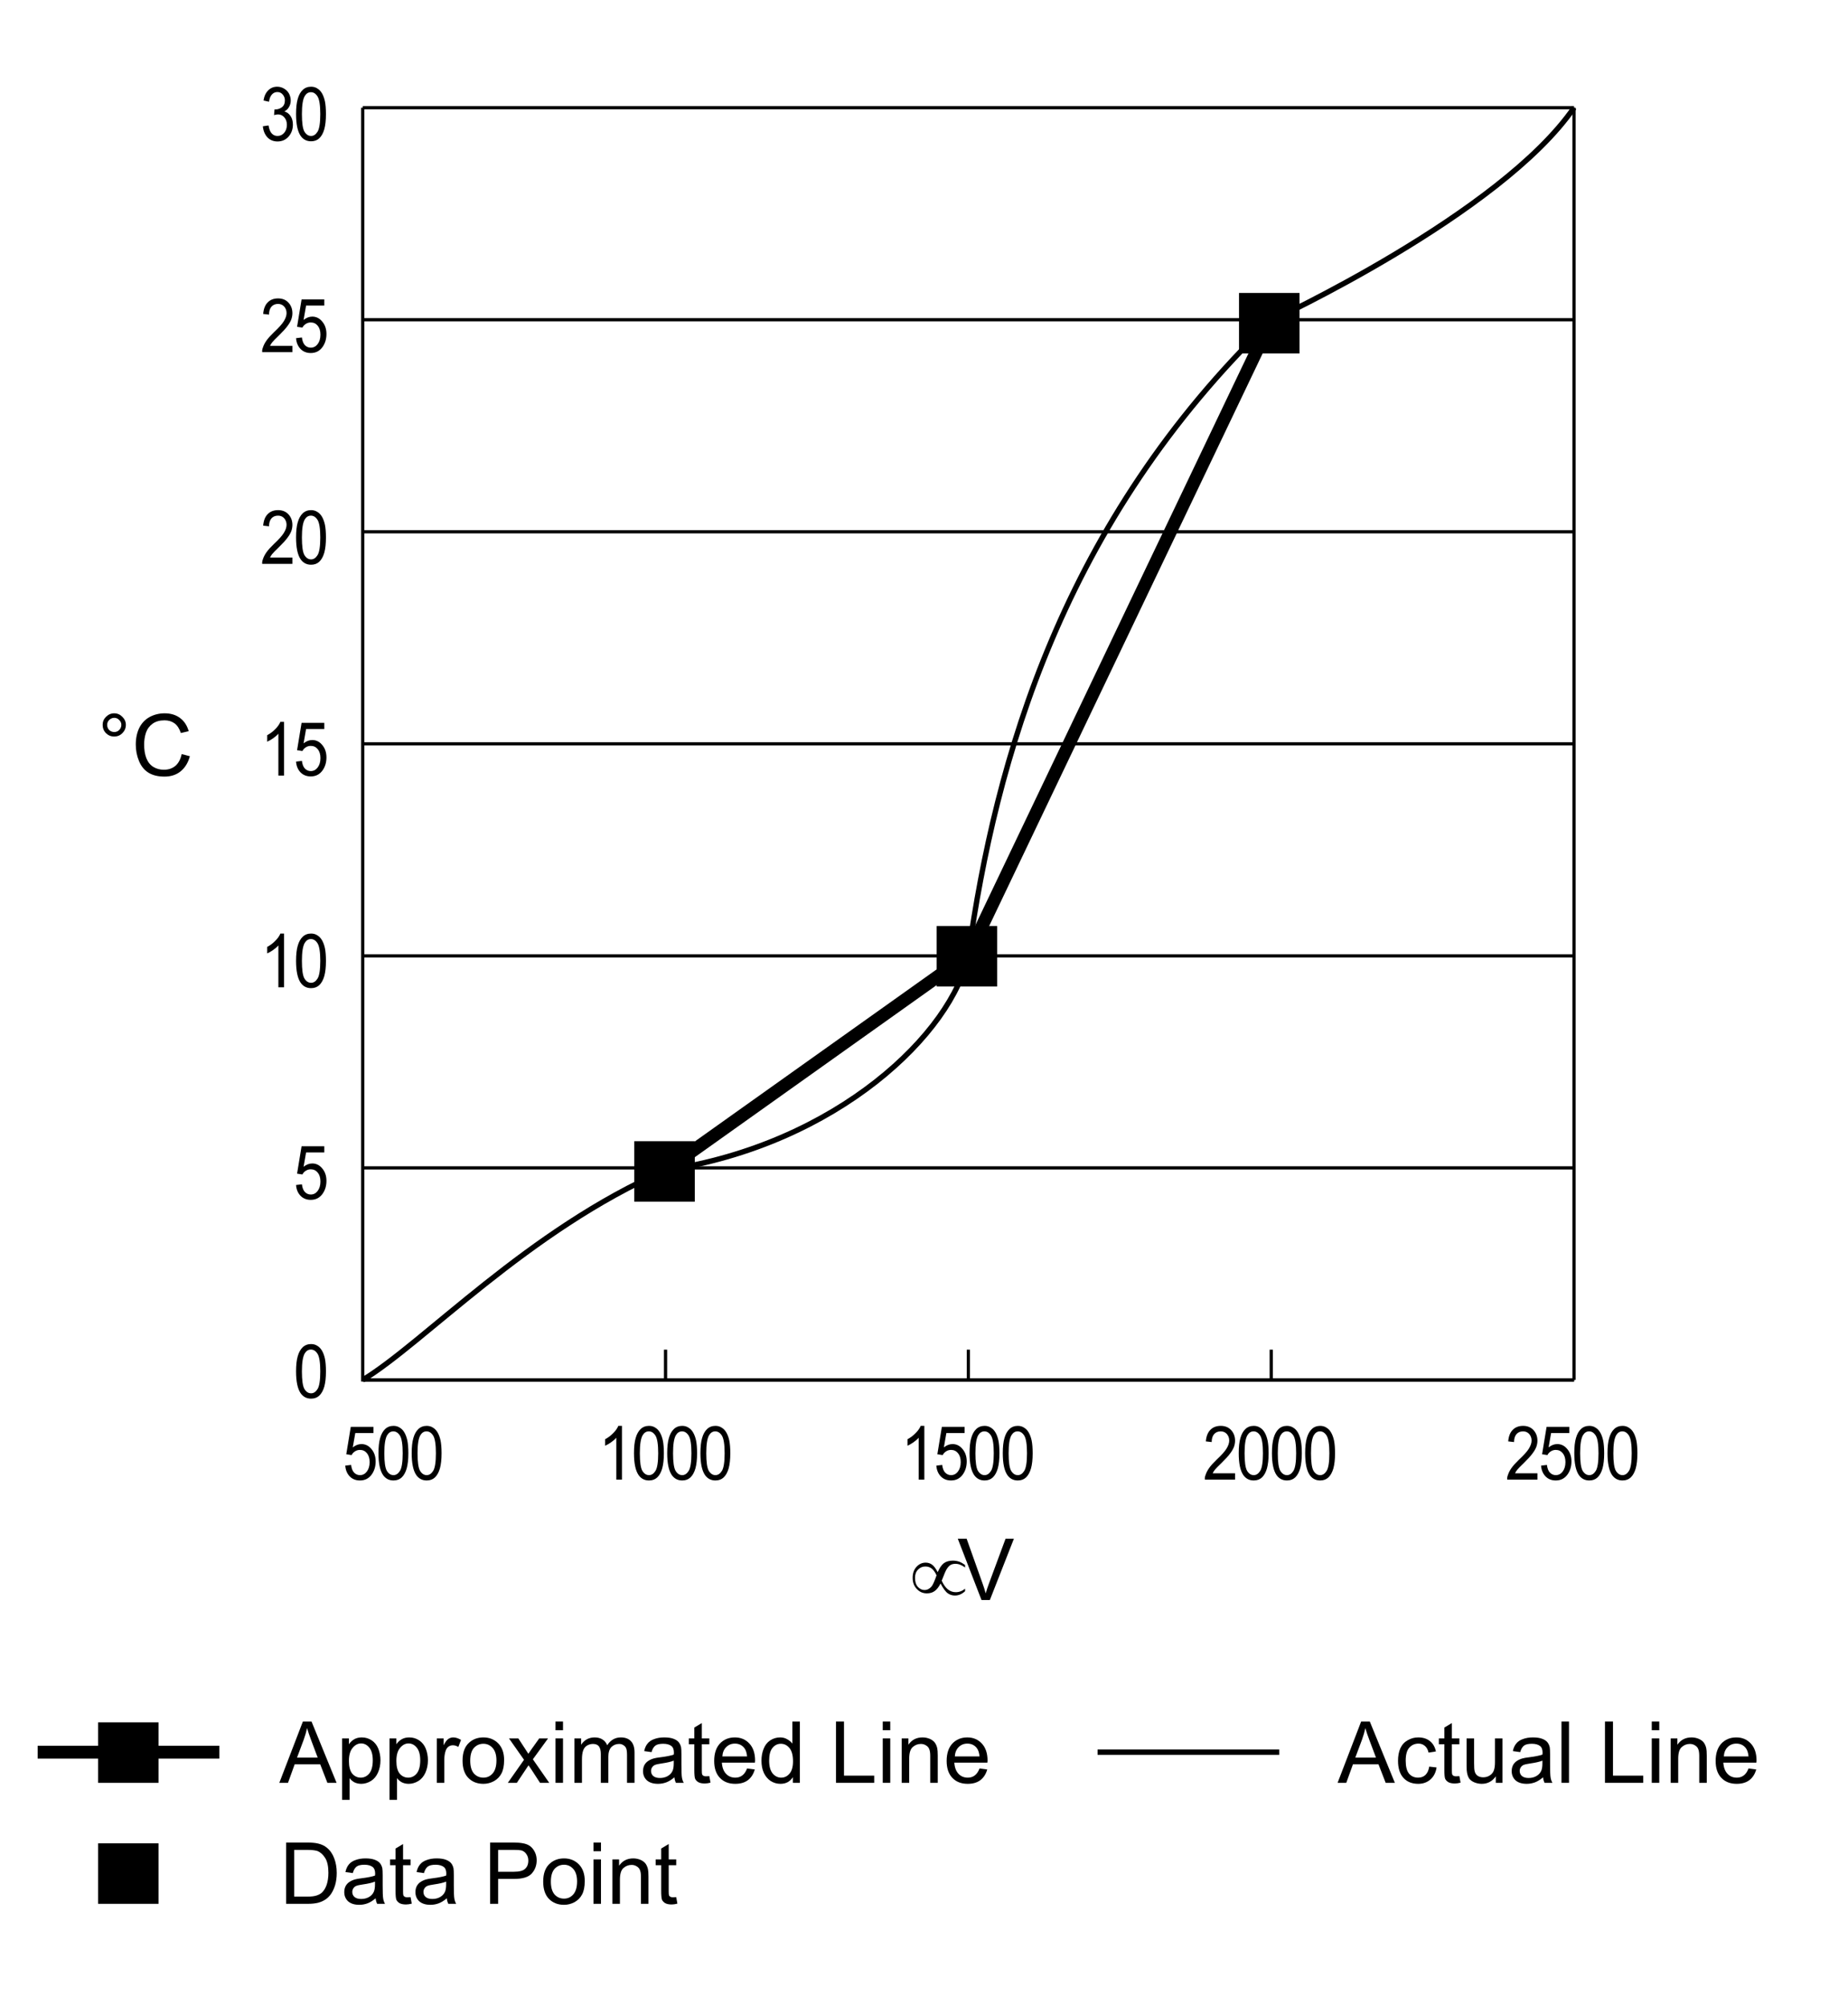 <?xml version="1.0" encoding="UTF-8"?>
<svg xmlns="http://www.w3.org/2000/svg" xmlns:xlink="http://www.w3.org/1999/xlink" width="172.98pt" height="187.71pt" viewBox="0 0 172.98 187.71" version="1.2">
<defs>
<g>
<symbol overflow="visible" id="glyph0-0">
<path style="stroke:none;" d="M 0.75 0 L 0.75 -4.375 L 3.75 -4.375 L 3.75 0 Z M 0.844 -0.109 L 3.656 -0.109 L 3.656 -4.266 L 0.844 -4.266 Z M 0.844 -0.109 "/>
</symbol>
<symbol overflow="visible" id="glyph0-1">
<path style="stroke:none;" d="M 0.25 -1.312 L 0.797 -1.375 C 0.836 -1.051 0.93 -0.809 1.078 -0.656 C 1.23 -0.5 1.414 -0.422 1.625 -0.422 C 1.883 -0.422 2.098 -0.531 2.266 -0.75 C 2.441 -0.977 2.531 -1.273 2.531 -1.641 C 2.531 -1.992 2.445 -2.27 2.281 -2.469 C 2.113 -2.676 1.895 -2.781 1.625 -2.781 C 1.445 -2.781 1.289 -2.73 1.156 -2.641 C 1.02 -2.555 0.914 -2.441 0.844 -2.297 L 0.344 -2.375 L 0.766 -4.938 L 2.891 -4.938 L 2.891 -4.359 L 1.188 -4.359 L 0.953 -3.016 C 1.211 -3.223 1.484 -3.328 1.766 -3.328 C 2.137 -3.328 2.453 -3.168 2.703 -2.859 C 2.961 -2.555 3.094 -2.168 3.094 -1.703 C 3.094 -1.242 2.977 -0.848 2.75 -0.516 C 2.477 -0.117 2.102 0.078 1.625 0.078 C 1.238 0.078 0.918 -0.047 0.672 -0.297 C 0.422 -0.555 0.277 -0.895 0.25 -1.312 Z M 0.25 -1.312 "/>
</symbol>
<symbol overflow="visible" id="glyph0-2">
<path style="stroke:none;" d="M 0.25 -2.469 C 0.25 -3.059 0.301 -3.535 0.406 -3.891 C 0.508 -4.254 0.664 -4.535 0.875 -4.734 C 1.082 -4.93 1.344 -5.031 1.656 -5.031 C 1.883 -5.031 2.082 -4.973 2.25 -4.859 C 2.426 -4.754 2.57 -4.598 2.688 -4.391 C 2.801 -4.191 2.891 -3.945 2.953 -3.656 C 3.012 -3.363 3.047 -2.965 3.047 -2.469 C 3.047 -1.883 2.992 -1.41 2.891 -1.047 C 2.785 -0.68 2.629 -0.398 2.422 -0.203 C 2.223 -0.016 1.965 0.078 1.656 0.078 C 1.238 0.078 0.91 -0.094 0.672 -0.438 C 0.391 -0.852 0.25 -1.531 0.25 -2.469 Z M 0.797 -2.469 C 0.797 -1.645 0.875 -1.098 1.031 -0.828 C 1.195 -0.555 1.406 -0.422 1.656 -0.422 C 1.895 -0.422 2.098 -0.555 2.266 -0.828 C 2.43 -1.098 2.516 -1.645 2.516 -2.469 C 2.516 -3.289 2.43 -3.836 2.266 -4.109 C 2.098 -4.379 1.887 -4.516 1.641 -4.516 C 1.398 -4.516 1.207 -4.395 1.062 -4.156 C 0.883 -3.852 0.797 -3.289 0.797 -2.469 Z M 0.797 -2.469 "/>
</symbol>
<symbol overflow="visible" id="glyph0-3">
<path style="stroke:none;" d="M 2.234 0 L 1.703 0 L 1.703 -3.922 C 1.578 -3.773 1.41 -3.629 1.203 -3.484 C 1.004 -3.348 0.82 -3.242 0.656 -3.172 L 0.656 -3.781 C 0.945 -3.934 1.203 -4.129 1.422 -4.359 C 1.648 -4.586 1.805 -4.812 1.891 -5.031 L 2.234 -5.031 Z M 2.234 0 "/>
</symbol>
<symbol overflow="visible" id="glyph0-4">
<path style="stroke:none;" d="M 3.016 -0.594 L 3.016 0 L 0.188 0 C 0.176 -0.145 0.195 -0.285 0.25 -0.422 C 0.32 -0.648 0.438 -0.875 0.594 -1.094 C 0.746 -1.309 0.977 -1.566 1.281 -1.859 C 1.746 -2.293 2.062 -2.645 2.219 -2.906 C 2.383 -3.176 2.469 -3.426 2.469 -3.656 C 2.469 -3.895 2.395 -4.098 2.25 -4.266 C 2.102 -4.43 1.91 -4.516 1.672 -4.516 C 1.41 -4.516 1.199 -4.426 1.047 -4.25 C 0.898 -4.07 0.828 -3.824 0.828 -3.516 L 0.281 -3.578 C 0.32 -4.055 0.461 -4.414 0.703 -4.656 C 0.941 -4.902 1.266 -5.031 1.672 -5.031 C 2.086 -5.031 2.414 -4.895 2.656 -4.625 C 2.895 -4.363 3.016 -4.035 3.016 -3.641 C 3.016 -3.441 2.977 -3.242 2.906 -3.047 C 2.832 -2.859 2.711 -2.652 2.547 -2.438 C 2.391 -2.219 2.121 -1.926 1.75 -1.562 C 1.426 -1.25 1.215 -1.035 1.125 -0.922 C 1.039 -0.816 0.973 -0.707 0.922 -0.594 Z M 3.016 -0.594 "/>
</symbol>
<symbol overflow="visible" id="glyph0-5">
<path style="stroke:none;" d="M 0.25 -1.328 L 0.781 -1.406 C 0.84 -1.051 0.945 -0.793 1.094 -0.641 C 1.238 -0.492 1.414 -0.422 1.625 -0.422 C 1.871 -0.422 2.082 -0.52 2.25 -0.719 C 2.414 -0.914 2.5 -1.164 2.5 -1.469 C 2.5 -1.746 2.418 -1.977 2.266 -2.156 C 2.109 -2.34 1.91 -2.438 1.672 -2.438 C 1.566 -2.438 1.441 -2.414 1.297 -2.375 L 1.344 -2.906 C 1.383 -2.906 1.414 -2.906 1.438 -2.906 C 1.652 -2.906 1.852 -2.973 2.031 -3.109 C 2.215 -3.242 2.312 -3.457 2.312 -3.75 C 2.312 -3.965 2.242 -4.148 2.109 -4.297 C 1.984 -4.449 1.816 -4.531 1.609 -4.531 C 1.398 -4.531 1.227 -4.449 1.094 -4.297 C 0.957 -4.148 0.867 -3.926 0.828 -3.625 L 0.312 -3.734 C 0.371 -4.137 0.52 -4.457 0.75 -4.688 C 0.977 -4.914 1.258 -5.031 1.594 -5.031 C 1.832 -5.031 2.051 -4.965 2.25 -4.844 C 2.445 -4.727 2.598 -4.57 2.703 -4.375 C 2.805 -4.176 2.859 -3.961 2.859 -3.734 C 2.859 -3.516 2.805 -3.316 2.703 -3.141 C 2.609 -2.961 2.461 -2.82 2.266 -2.719 C 2.512 -2.645 2.707 -2.496 2.844 -2.281 C 2.988 -2.07 3.062 -1.805 3.062 -1.484 C 3.062 -1.047 2.926 -0.668 2.656 -0.359 C 2.383 -0.055 2.039 0.094 1.625 0.094 C 1.238 0.094 0.918 -0.035 0.672 -0.297 C 0.43 -0.566 0.289 -0.91 0.25 -1.328 Z M 0.25 -1.328 "/>
</symbol>
<symbol overflow="visible" id="glyph1-0">
<path style="stroke:none;" d="M 1 0 L 1 -5 L 5 -5 L 5 0 Z M 1.125 -0.125 L 4.875 -0.125 L 4.875 -4.875 L 1.125 -4.875 Z M 1.125 -0.125 "/>
</symbol>
<symbol overflow="visible" id="glyph1-1">
<path style="stroke:none;" d="M 0.5 -4.75 C 0.5 -5.039 0.602 -5.289 0.812 -5.5 C 1.027 -5.715 1.285 -5.828 1.578 -5.828 C 1.879 -5.828 2.133 -5.715 2.344 -5.5 C 2.559 -5.289 2.672 -5.039 2.672 -4.75 C 2.672 -4.445 2.559 -4.184 2.344 -3.969 C 2.133 -3.758 1.879 -3.656 1.578 -3.656 C 1.285 -3.656 1.027 -3.758 0.812 -3.969 C 0.602 -4.184 0.5 -4.445 0.5 -4.75 Z M 0.922 -4.75 C 0.922 -4.562 0.984 -4.398 1.109 -4.266 C 1.242 -4.141 1.406 -4.078 1.594 -4.078 C 1.77 -4.078 1.922 -4.141 2.047 -4.266 C 2.18 -4.398 2.25 -4.562 2.25 -4.75 C 2.25 -4.926 2.18 -5.078 2.047 -5.203 C 1.922 -5.336 1.77 -5.406 1.594 -5.406 C 1.406 -5.406 1.242 -5.336 1.109 -5.203 C 0.984 -5.078 0.922 -4.926 0.922 -4.75 Z M 0.922 -4.75 "/>
</symbol>
<symbol overflow="visible" id="glyph1-2">
<path style="stroke:none;" d="M 4.703 -2.016 L 5.469 -1.812 C 5.301 -1.195 5.008 -0.723 4.594 -0.391 C 4.188 -0.066 3.684 0.094 3.094 0.094 C 2.477 0.094 1.973 -0.031 1.578 -0.281 C 1.191 -0.527 0.898 -0.895 0.703 -1.375 C 0.504 -1.852 0.406 -2.363 0.406 -2.906 C 0.406 -3.496 0.516 -4.02 0.734 -4.469 C 0.961 -4.914 1.285 -5.254 1.703 -5.484 C 2.129 -5.711 2.598 -5.828 3.109 -5.828 C 3.68 -5.828 4.16 -5.68 4.547 -5.391 C 4.941 -5.098 5.211 -4.684 5.359 -4.156 L 4.625 -3.984 C 4.488 -4.398 4.289 -4.703 4.031 -4.891 C 3.781 -5.074 3.465 -5.172 3.094 -5.172 C 2.645 -5.172 2.273 -5.066 1.984 -4.859 C 1.691 -4.648 1.48 -4.367 1.359 -4.016 C 1.242 -3.66 1.188 -3.289 1.188 -2.906 C 1.188 -2.426 1.254 -2.004 1.391 -1.641 C 1.535 -1.273 1.754 -0.996 2.047 -0.812 C 2.348 -0.633 2.676 -0.547 3.031 -0.547 C 3.457 -0.547 3.816 -0.664 4.109 -0.906 C 4.398 -1.152 4.598 -1.523 4.703 -2.016 Z M 4.703 -2.016 "/>
</symbol>
<symbol overflow="visible" id="glyph1-3">
<path style="stroke:none;" d="M 2.25 0 L 0.031 -5.734 L 0.859 -5.734 L 2.344 -1.562 C 2.465 -1.227 2.566 -0.914 2.641 -0.625 C 2.73 -0.934 2.836 -1.25 2.953 -1.562 L 4.5 -5.734 L 5.281 -5.734 L 3.031 0 Z M 2.25 0 "/>
</symbol>
<symbol overflow="visible" id="glyph1-4">
<path style="stroke:none;" d="M -0.016 0 L 2.188 -5.734 L 3 -5.734 L 5.344 0 L 4.484 0 L 3.812 -1.734 L 1.422 -1.734 L 0.797 0 Z M 1.641 -2.359 L 3.578 -2.359 L 2.984 -3.938 C 2.805 -4.414 2.668 -4.812 2.578 -5.125 C 2.504 -4.758 2.398 -4.395 2.266 -4.031 Z M 1.641 -2.359 "/>
</symbol>
<symbol overflow="visible" id="glyph1-5">
<path style="stroke:none;" d="M 0.531 1.594 L 0.531 -4.156 L 1.172 -4.156 L 1.172 -3.609 C 1.316 -3.816 1.484 -3.973 1.672 -4.078 C 1.867 -4.191 2.102 -4.25 2.375 -4.25 C 2.727 -4.25 3.039 -4.152 3.312 -3.969 C 3.582 -3.789 3.785 -3.535 3.922 -3.203 C 4.055 -2.867 4.125 -2.504 4.125 -2.109 C 4.125 -1.68 4.043 -1.293 3.891 -0.953 C 3.742 -0.617 3.523 -0.355 3.234 -0.172 C 2.941 0.004 2.637 0.094 2.328 0.094 C 2.086 0.094 1.871 0.043 1.688 -0.047 C 1.5 -0.148 1.348 -0.281 1.234 -0.438 L 1.234 1.594 Z M 1.172 -2.047 C 1.172 -1.516 1.273 -1.117 1.484 -0.859 C 1.699 -0.609 1.969 -0.484 2.281 -0.484 C 2.59 -0.484 2.859 -0.613 3.078 -0.875 C 3.293 -1.145 3.406 -1.555 3.406 -2.109 C 3.406 -2.637 3.293 -3.035 3.078 -3.297 C 2.867 -3.555 2.613 -3.688 2.312 -3.688 C 2.008 -3.688 1.742 -3.543 1.516 -3.266 C 1.285 -2.992 1.172 -2.586 1.172 -2.047 Z M 1.172 -2.047 "/>
</symbol>
<symbol overflow="visible" id="glyph1-6">
<path style="stroke:none;" d="M 0.516 0 L 0.516 -4.156 L 1.156 -4.156 L 1.156 -3.516 C 1.309 -3.816 1.457 -4.016 1.594 -4.109 C 1.738 -4.199 1.891 -4.25 2.047 -4.25 C 2.285 -4.25 2.531 -4.168 2.781 -4.016 L 2.531 -3.359 C 2.363 -3.461 2.191 -3.516 2.016 -3.516 C 1.859 -3.516 1.715 -3.465 1.594 -3.375 C 1.477 -3.281 1.395 -3.152 1.344 -3 C 1.258 -2.75 1.219 -2.473 1.219 -2.172 L 1.219 0 Z M 0.516 0 "/>
</symbol>
<symbol overflow="visible" id="glyph1-7">
<path style="stroke:none;" d="M 0.266 -2.078 C 0.266 -2.848 0.477 -3.414 0.906 -3.781 C 1.258 -4.09 1.695 -4.25 2.219 -4.25 C 2.777 -4.25 3.242 -4.059 3.609 -3.688 C 3.973 -3.312 4.156 -2.793 4.156 -2.141 C 4.156 -1.598 4.07 -1.176 3.906 -0.875 C 3.75 -0.57 3.512 -0.332 3.203 -0.156 C 2.898 0.008 2.57 0.094 2.219 0.094 C 1.633 0.094 1.16 -0.094 0.797 -0.469 C 0.441 -0.84 0.266 -1.379 0.266 -2.078 Z M 0.984 -2.078 C 0.984 -1.547 1.098 -1.145 1.328 -0.875 C 1.566 -0.613 1.863 -0.484 2.219 -0.484 C 2.559 -0.484 2.848 -0.613 3.078 -0.875 C 3.316 -1.145 3.438 -1.551 3.438 -2.094 C 3.438 -2.613 3.316 -3.004 3.078 -3.266 C 2.848 -3.523 2.559 -3.656 2.219 -3.656 C 1.863 -3.656 1.566 -3.523 1.328 -3.266 C 1.098 -3.004 0.984 -2.605 0.984 -2.078 Z M 0.984 -2.078 "/>
</symbol>
<symbol overflow="visible" id="glyph1-8">
<path style="stroke:none;" d="M 0.062 0 L 1.578 -2.156 L 0.172 -4.156 L 1.047 -4.156 L 1.688 -3.172 C 1.809 -2.992 1.91 -2.84 1.984 -2.719 C 2.098 -2.883 2.203 -3.035 2.297 -3.172 L 3 -4.156 L 3.828 -4.156 L 2.406 -2.203 L 3.938 0 L 3.078 0 L 2.234 -1.297 L 2 -1.641 L 0.906 0 Z M 0.062 0 "/>
</symbol>
<symbol overflow="visible" id="glyph1-9">
<path style="stroke:none;" d="M 0.531 -4.922 L 0.531 -5.734 L 1.234 -5.734 L 1.234 -4.922 Z M 0.531 0 L 0.531 -4.156 L 1.234 -4.156 L 1.234 0 Z M 0.531 0 "/>
</symbol>
<symbol overflow="visible" id="glyph1-10">
<path style="stroke:none;" d="M 0.531 0 L 0.531 -4.156 L 1.156 -4.156 L 1.156 -3.562 C 1.289 -3.77 1.461 -3.938 1.672 -4.062 C 1.887 -4.184 2.141 -4.25 2.422 -4.25 C 2.723 -4.25 2.973 -4.18 3.172 -4.047 C 3.367 -3.922 3.508 -3.742 3.594 -3.516 C 3.914 -4.004 4.344 -4.25 4.875 -4.25 C 5.277 -4.25 5.594 -4.133 5.812 -3.906 C 6.039 -3.676 6.156 -3.32 6.156 -2.844 L 6.156 0 L 5.453 0 L 5.453 -2.609 C 5.453 -2.887 5.426 -3.094 5.375 -3.219 C 5.332 -3.34 5.246 -3.441 5.125 -3.516 C 5.008 -3.598 4.871 -3.641 4.719 -3.641 C 4.426 -3.641 4.18 -3.539 3.984 -3.344 C 3.797 -3.145 3.703 -2.832 3.703 -2.406 L 3.703 0 L 3 0 L 3 -2.703 C 3 -3.012 2.941 -3.25 2.828 -3.406 C 2.711 -3.559 2.523 -3.641 2.266 -3.641 C 2.066 -3.641 1.879 -3.586 1.703 -3.484 C 1.535 -3.379 1.414 -3.223 1.344 -3.016 C 1.27 -2.816 1.234 -2.527 1.234 -2.156 L 1.234 0 Z M 0.531 0 "/>
</symbol>
<symbol overflow="visible" id="glyph1-11">
<path style="stroke:none;" d="M 3.234 -0.516 C 2.973 -0.297 2.723 -0.137 2.484 -0.047 C 2.242 0.043 1.98 0.094 1.703 0.094 C 1.254 0.094 0.902 -0.016 0.656 -0.234 C 0.414 -0.461 0.297 -0.75 0.297 -1.094 C 0.297 -1.301 0.336 -1.488 0.422 -1.656 C 0.512 -1.82 0.633 -1.953 0.781 -2.047 C 0.934 -2.148 1.109 -2.227 1.297 -2.281 C 1.43 -2.32 1.641 -2.359 1.922 -2.391 C 2.492 -2.461 2.91 -2.547 3.172 -2.641 C 3.18 -2.73 3.188 -2.789 3.188 -2.812 C 3.188 -3.102 3.117 -3.305 2.984 -3.422 C 2.805 -3.574 2.539 -3.656 2.188 -3.656 C 1.852 -3.656 1.605 -3.598 1.453 -3.484 C 1.297 -3.367 1.176 -3.164 1.094 -2.875 L 0.406 -2.969 C 0.465 -3.258 0.57 -3.492 0.719 -3.672 C 0.863 -3.855 1.07 -4 1.344 -4.094 C 1.613 -4.195 1.926 -4.25 2.281 -4.25 C 2.633 -4.25 2.922 -4.207 3.141 -4.125 C 3.367 -4.039 3.535 -3.93 3.641 -3.797 C 3.742 -3.672 3.816 -3.512 3.859 -3.328 C 3.879 -3.203 3.891 -2.98 3.891 -2.672 L 3.891 -1.734 C 3.891 -1.086 3.906 -0.676 3.938 -0.5 C 3.965 -0.32 4.023 -0.152 4.109 0 L 3.375 0 C 3.301 -0.145 3.254 -0.316 3.234 -0.516 Z M 3.172 -2.078 C 2.922 -1.973 2.539 -1.883 2.031 -1.812 C 1.738 -1.77 1.527 -1.723 1.406 -1.672 C 1.289 -1.617 1.199 -1.539 1.141 -1.438 C 1.078 -1.344 1.047 -1.23 1.047 -1.109 C 1.047 -0.922 1.113 -0.762 1.25 -0.641 C 1.395 -0.516 1.602 -0.453 1.875 -0.453 C 2.145 -0.453 2.383 -0.508 2.594 -0.625 C 2.809 -0.746 2.969 -0.914 3.062 -1.125 C 3.133 -1.277 3.172 -1.516 3.172 -1.828 Z M 3.172 -2.078 "/>
</symbol>
<symbol overflow="visible" id="glyph1-12">
<path style="stroke:none;" d="M 2.062 -0.625 L 2.172 -0.016 C 1.973 0.035 1.793 0.062 1.641 0.062 C 1.379 0.062 1.176 0.02 1.031 -0.062 C 0.895 -0.145 0.793 -0.25 0.734 -0.375 C 0.68 -0.508 0.656 -0.789 0.656 -1.219 L 0.656 -3.609 L 0.141 -3.609 L 0.141 -4.156 L 0.656 -4.156 L 0.656 -5.172 L 1.359 -5.594 L 1.359 -4.156 L 2.062 -4.156 L 2.062 -3.609 L 1.359 -3.609 L 1.359 -1.172 C 1.359 -0.973 1.367 -0.84 1.391 -0.781 C 1.418 -0.727 1.461 -0.684 1.516 -0.656 C 1.566 -0.625 1.645 -0.609 1.75 -0.609 C 1.832 -0.609 1.938 -0.613 2.062 -0.625 Z M 2.062 -0.625 "/>
</symbol>
<symbol overflow="visible" id="glyph1-13">
<path style="stroke:none;" d="M 3.375 -1.344 L 4.094 -1.25 C 3.977 -0.82 3.762 -0.488 3.453 -0.25 C 3.148 -0.02 2.754 0.094 2.266 0.094 C 1.66 0.094 1.18 -0.094 0.828 -0.469 C 0.473 -0.84 0.297 -1.367 0.297 -2.047 C 0.297 -2.742 0.473 -3.285 0.828 -3.672 C 1.191 -4.055 1.66 -4.25 2.234 -4.25 C 2.785 -4.25 3.238 -4.055 3.594 -3.672 C 3.945 -3.297 4.125 -2.762 4.125 -2.078 C 4.125 -2.035 4.117 -1.973 4.109 -1.891 L 1.016 -1.891 C 1.043 -1.441 1.176 -1.09 1.406 -0.844 C 1.633 -0.602 1.926 -0.484 2.281 -0.484 C 2.527 -0.484 2.742 -0.551 2.922 -0.688 C 3.105 -0.82 3.258 -1.039 3.375 -1.344 Z M 1.062 -2.469 L 3.375 -2.469 C 3.344 -2.82 3.254 -3.086 3.109 -3.266 C 2.891 -3.535 2.598 -3.672 2.234 -3.672 C 1.91 -3.672 1.637 -3.559 1.422 -3.344 C 1.203 -3.125 1.082 -2.832 1.062 -2.469 Z M 1.062 -2.469 "/>
</symbol>
<symbol overflow="visible" id="glyph1-14">
<path style="stroke:none;" d="M 3.219 0 L 3.219 -0.531 C 2.957 -0.113 2.57 0.094 2.062 0.094 C 1.727 0.094 1.418 0.004 1.141 -0.172 C 0.867 -0.355 0.652 -0.613 0.5 -0.938 C 0.352 -1.27 0.281 -1.648 0.281 -2.078 C 0.281 -2.48 0.348 -2.852 0.484 -3.188 C 0.617 -3.527 0.82 -3.789 1.094 -3.969 C 1.371 -4.152 1.688 -4.25 2.031 -4.25 C 2.277 -4.25 2.5 -4.191 2.688 -4.078 C 2.883 -3.973 3.047 -3.836 3.172 -3.672 L 3.172 -5.734 L 3.875 -5.734 L 3.875 0 Z M 1 -2.078 C 1 -1.547 1.109 -1.145 1.328 -0.875 C 1.555 -0.613 1.82 -0.484 2.125 -0.484 C 2.434 -0.484 2.695 -0.609 2.906 -0.859 C 3.121 -1.105 3.234 -1.492 3.234 -2.016 C 3.234 -2.574 3.121 -2.988 2.906 -3.25 C 2.688 -3.52 2.414 -3.656 2.094 -3.656 C 1.781 -3.656 1.52 -3.523 1.312 -3.266 C 1.102 -3.016 1 -2.617 1 -2.078 Z M 1 -2.078 "/>
</symbol>
<symbol overflow="visible" id="glyph1-15">
<path style="stroke:none;" d=""/>
</symbol>
<symbol overflow="visible" id="glyph1-16">
<path style="stroke:none;" d="M 0.594 0 L 0.594 -5.734 L 1.344 -5.734 L 1.344 -0.672 L 4.172 -0.672 L 4.172 0 Z M 0.594 0 "/>
</symbol>
<symbol overflow="visible" id="glyph1-17">
<path style="stroke:none;" d="M 0.531 0 L 0.531 -4.156 L 1.156 -4.156 L 1.156 -3.562 C 1.465 -4.02 1.91 -4.25 2.484 -4.25 C 2.73 -4.25 2.961 -4.199 3.172 -4.109 C 3.379 -4.016 3.535 -3.895 3.641 -3.75 C 3.742 -3.602 3.816 -3.43 3.859 -3.234 C 3.887 -3.109 3.906 -2.879 3.906 -2.547 L 3.906 0 L 3.203 0 L 3.203 -2.531 C 3.203 -2.809 3.168 -3.02 3.109 -3.156 C 3.055 -3.301 2.957 -3.414 2.812 -3.5 C 2.676 -3.59 2.512 -3.641 2.328 -3.641 C 2.035 -3.641 1.777 -3.539 1.562 -3.344 C 1.344 -3.156 1.234 -2.793 1.234 -2.266 L 1.234 0 Z M 0.531 0 "/>
</symbol>
<symbol overflow="visible" id="glyph1-18">
<path style="stroke:none;" d="M 0.625 0 L 0.625 -5.734 L 2.594 -5.734 C 3.039 -5.734 3.379 -5.699 3.609 -5.641 C 3.941 -5.566 4.223 -5.43 4.453 -5.234 C 4.754 -4.984 4.977 -4.652 5.125 -4.25 C 5.277 -3.852 5.359 -3.398 5.359 -2.891 C 5.359 -2.461 5.305 -2.074 5.203 -1.734 C 5.098 -1.398 4.965 -1.121 4.812 -0.906 C 4.656 -0.688 4.477 -0.512 4.281 -0.391 C 4.094 -0.266 3.863 -0.164 3.594 -0.094 C 3.332 -0.031 3.027 0 2.688 0 Z M 1.375 -0.672 L 2.594 -0.672 C 2.977 -0.672 3.273 -0.707 3.484 -0.781 C 3.699 -0.852 3.875 -0.953 4 -1.078 C 4.176 -1.254 4.316 -1.492 4.422 -1.797 C 4.523 -2.105 4.578 -2.477 4.578 -2.906 C 4.578 -3.508 4.477 -3.969 4.281 -4.281 C 4.082 -4.602 3.84 -4.82 3.562 -4.938 C 3.352 -5.008 3.023 -5.047 2.578 -5.047 L 1.375 -5.047 Z M 1.375 -0.672 "/>
</symbol>
<symbol overflow="visible" id="glyph1-19">
<path style="stroke:none;" d="M 0.625 0 L 0.625 -5.734 L 2.781 -5.734 C 3.152 -5.734 3.445 -5.711 3.656 -5.672 C 3.934 -5.629 4.172 -5.539 4.359 -5.406 C 4.543 -5.27 4.695 -5.082 4.812 -4.844 C 4.926 -4.613 4.984 -4.355 4.984 -4.078 C 4.984 -3.586 4.824 -3.168 4.516 -2.828 C 4.211 -2.492 3.652 -2.328 2.844 -2.328 L 1.375 -2.328 L 1.375 0 Z M 1.375 -3 L 2.859 -3 C 3.348 -3 3.691 -3.086 3.891 -3.266 C 4.098 -3.449 4.203 -3.711 4.203 -4.047 C 4.203 -4.285 4.137 -4.488 4.016 -4.656 C 3.898 -4.832 3.742 -4.945 3.547 -5 C 3.422 -5.027 3.184 -5.047 2.844 -5.047 L 1.375 -5.047 Z M 1.375 -3 "/>
</symbol>
<symbol overflow="visible" id="glyph1-20">
<path style="stroke:none;" d="M 3.234 -1.516 L 3.922 -1.438 C 3.848 -0.957 3.652 -0.582 3.344 -0.312 C 3.031 -0.039 2.648 0.094 2.203 0.094 C 1.629 0.094 1.168 -0.086 0.828 -0.453 C 0.484 -0.824 0.312 -1.363 0.312 -2.062 C 0.312 -2.508 0.383 -2.898 0.531 -3.234 C 0.684 -3.566 0.914 -3.816 1.219 -3.984 C 1.52 -4.16 1.848 -4.25 2.203 -4.25 C 2.648 -4.25 3.016 -4.133 3.297 -3.906 C 3.586 -3.676 3.773 -3.352 3.859 -2.938 L 3.172 -2.828 C 3.109 -3.105 2.992 -3.316 2.828 -3.453 C 2.66 -3.598 2.461 -3.672 2.234 -3.672 C 1.879 -3.672 1.586 -3.539 1.359 -3.281 C 1.141 -3.031 1.031 -2.629 1.031 -2.078 C 1.031 -1.523 1.133 -1.117 1.344 -0.859 C 1.559 -0.609 1.844 -0.484 2.188 -0.484 C 2.465 -0.484 2.695 -0.566 2.875 -0.734 C 3.059 -0.91 3.18 -1.172 3.234 -1.516 Z M 3.234 -1.516 "/>
</symbol>
<symbol overflow="visible" id="glyph1-21">
<path style="stroke:none;" d="M 3.25 0 L 3.25 -0.609 C 2.926 -0.141 2.488 0.094 1.938 0.094 C 1.688 0.094 1.449 0.043 1.234 -0.047 C 1.023 -0.137 0.867 -0.254 0.766 -0.391 C 0.672 -0.535 0.602 -0.711 0.562 -0.922 C 0.531 -1.055 0.516 -1.273 0.516 -1.578 L 0.516 -4.156 L 1.219 -4.156 L 1.219 -1.844 C 1.219 -1.477 1.234 -1.23 1.266 -1.109 C 1.305 -0.922 1.395 -0.773 1.531 -0.672 C 1.676 -0.566 1.859 -0.516 2.078 -0.516 C 2.285 -0.516 2.477 -0.566 2.656 -0.672 C 2.84 -0.785 2.973 -0.93 3.047 -1.109 C 3.129 -1.293 3.172 -1.566 3.172 -1.922 L 3.172 -4.156 L 3.875 -4.156 L 3.875 0 Z M 3.25 0 "/>
</symbol>
<symbol overflow="visible" id="glyph1-22">
<path style="stroke:none;" d="M 0.516 0 L 0.516 -5.734 L 1.219 -5.734 L 1.219 0 Z M 0.516 0 "/>
</symbol>
<symbol overflow="visible" id="glyph2-0">
<path style="stroke:none;" d="M 0.406 0 L 0.406 -5 L 4.406 -5 L 4.406 0 Z M 0.531 -0.125 L 4.281 -0.125 L 4.281 -4.875 L 0.531 -4.875 Z M 0.531 -0.125 "/>
</symbol>
<symbol overflow="visible" id="glyph2-1">
<path style="stroke:none;" d="M 2.75 -2.609 C 2.914 -2.992 3.102 -3.27 3.312 -3.438 C 3.527 -3.602 3.816 -3.688 4.172 -3.688 C 4.379 -3.688 4.57 -3.652 4.75 -3.594 C 4.926 -3.531 5.113 -3.426 5.312 -3.281 L 5.312 -3.047 C 5.008 -3.273 4.707 -3.391 4.406 -3.391 C 4.219 -3.391 4.055 -3.348 3.922 -3.266 C 3.797 -3.18 3.676 -3.039 3.562 -2.844 C 3.477 -2.695 3.332 -2.352 3.125 -1.812 C 3.445 -1.094 3.883 -0.734 4.438 -0.734 C 4.758 -0.734 5.051 -0.844 5.312 -1.062 L 5.312 -0.828 C 5.02 -0.555 4.699 -0.422 4.359 -0.422 C 4.117 -0.422 3.898 -0.488 3.703 -0.625 C 3.504 -0.758 3.273 -1.066 3.016 -1.547 C 2.859 -1.234 2.676 -0.996 2.469 -0.844 C 2.27 -0.695 2.023 -0.625 1.734 -0.625 C 1.367 -0.625 1.055 -0.758 0.797 -1.031 C 0.535 -1.301 0.406 -1.648 0.406 -2.078 C 0.406 -2.504 0.523 -2.848 0.766 -3.109 C 1.004 -3.367 1.289 -3.5 1.625 -3.5 C 1.852 -3.5 2.051 -3.434 2.219 -3.312 C 2.395 -3.188 2.57 -2.949 2.75 -2.609 Z M 2.641 -2.312 C 2.516 -2.59 2.367 -2.801 2.203 -2.938 C 2.035 -3.07 1.832 -3.141 1.594 -3.141 C 1.32 -3.141 1.09 -3.039 0.906 -2.844 C 0.719 -2.656 0.625 -2.398 0.625 -2.078 C 0.625 -1.723 0.711 -1.441 0.891 -1.234 C 1.074 -1.035 1.285 -0.938 1.516 -0.938 C 1.762 -0.938 1.984 -1.047 2.172 -1.266 C 2.293 -1.41 2.453 -1.758 2.641 -2.312 Z M 2.641 -2.312 "/>
</symbol>
</g>
</defs>
<g id="surface1">
<path style="fill:none;stroke-width:3;stroke-linecap:butt;stroke-linejoin:miter;stroke:rgb(0%,0%,0%);stroke-opacity:1;stroke-miterlimit:4;" d="M 1472.13 582.877 L 1472.13 1773.424 " transform="matrix(0.1,0,0,-0.1,0.123,187.42)"/>
<path style="fill:none;stroke-width:3;stroke-linecap:butt;stroke-linejoin:miter;stroke:rgb(0%,0%,0%);stroke-opacity:1;stroke-miterlimit:4;" d="M 338.272 582.877 L 1472.13 582.877 " transform="matrix(0.1,0,0,-0.1,0.123,187.42)"/>
<path style="fill:none;stroke-width:3;stroke-linecap:butt;stroke-linejoin:miter;stroke:rgb(0%,0%,0%);stroke-opacity:1;stroke-miterlimit:4;" d="M 338.272 781.308 L 1472.13 781.308 " transform="matrix(0.1,0,0,-0.1,0.123,187.42)"/>
<path style="fill:none;stroke-width:3;stroke-linecap:butt;stroke-linejoin:miter;stroke:rgb(0%,0%,0%);stroke-opacity:1;stroke-miterlimit:4;" d="M 338.272 979.7 L 1472.13 979.7 " transform="matrix(0.1,0,0,-0.1,0.123,187.42)"/>
<path style="fill:none;stroke-width:3;stroke-linecap:butt;stroke-linejoin:miter;stroke:rgb(0%,0%,0%);stroke-opacity:1;stroke-miterlimit:4;" d="M 338.272 1178.131 L 1472.13 1178.131 " transform="matrix(0.1,0,0,-0.1,0.123,187.42)"/>
<path style="fill:none;stroke-width:3;stroke-linecap:butt;stroke-linejoin:miter;stroke:rgb(0%,0%,0%);stroke-opacity:1;stroke-miterlimit:4;" d="M 338.272 1773.424 L 338.272 582.877 L 1472.13 582.877 " transform="matrix(0.1,0,0,-0.1,0.123,187.42)"/>
<path style="fill:none;stroke-width:3;stroke-linecap:butt;stroke-linejoin:miter;stroke:rgb(0%,0%,0%);stroke-opacity:1;stroke-miterlimit:4;" d="M 1472.13 1376.562 L 338.272 1376.562 " transform="matrix(0.1,0,0,-0.1,0.123,187.42)"/>
<path style="fill:none;stroke-width:3;stroke-linecap:butt;stroke-linejoin:miter;stroke:rgb(0%,0%,0%);stroke-opacity:1;stroke-miterlimit:4;" d="M 338.272 1574.993 L 1472.13 1574.993 " transform="matrix(0.1,0,0,-0.1,0.123,187.42)"/>
<path style="fill:none;stroke-width:3;stroke-linecap:butt;stroke-linejoin:miter;stroke:rgb(0%,0%,0%);stroke-opacity:1;stroke-miterlimit:4;" d="M 1472.13 1773.424 L 338.272 1773.424 " transform="matrix(0.1,0,0,-0.1,0.123,187.42)"/>
<g style="fill:rgb(0%,0%,0%);fill-opacity:1;">
  <use xlink:href="#glyph0-1" x="32.068" y="138.461"/>
  <use xlink:href="#glyph0-2" x="35.177" y="138.461"/>
  <use xlink:href="#glyph0-2" x="38.286" y="138.461"/>
</g>
<g style="fill:rgb(0%,0%,0%);fill-opacity:1;">
  <use xlink:href="#glyph0-3" x="55.985" y="138.461"/>
  <use xlink:href="#glyph0-2" x="59.094" y="138.461"/>
  <use xlink:href="#glyph0-2" x="62.203" y="138.461"/>
  <use xlink:href="#glyph0-2" x="65.312" y="138.461"/>
</g>
<g style="fill:rgb(0%,0%,0%);fill-opacity:1;">
  <use xlink:href="#glyph0-3" x="84.288" y="138.461"/>
  <use xlink:href="#glyph0-1" x="87.396" y="138.461"/>
  <use xlink:href="#glyph0-2" x="90.505" y="138.461"/>
  <use xlink:href="#glyph0-2" x="93.614" y="138.461"/>
</g>
<g style="fill:rgb(0%,0%,0%);fill-opacity:1;">
  <use xlink:href="#glyph0-4" x="112.591" y="138.461"/>
  <use xlink:href="#glyph0-2" x="115.7" y="138.461"/>
  <use xlink:href="#glyph0-2" x="118.809" y="138.461"/>
  <use xlink:href="#glyph0-2" x="121.918" y="138.461"/>
</g>
<g style="fill:rgb(0%,0%,0%);fill-opacity:1;">
  <use xlink:href="#glyph0-4" x="140.893" y="138.461"/>
  <use xlink:href="#glyph0-1" x="144.001" y="138.461"/>
  <use xlink:href="#glyph0-2" x="147.11" y="138.461"/>
  <use xlink:href="#glyph0-2" x="150.219" y="138.461"/>
</g>
<g style="fill:rgb(0%,0%,0%);fill-opacity:1;">
  <use xlink:href="#glyph0-2" x="27.463" y="130.805"/>
</g>
<g style="fill:rgb(0%,0%,0%);fill-opacity:1;">
  <use xlink:href="#glyph0-1" x="27.463" y="112.202"/>
</g>
<g style="fill:rgb(0%,0%,0%);fill-opacity:1;">
  <use xlink:href="#glyph0-3" x="24.354" y="92.391"/>
  <use xlink:href="#glyph0-2" x="27.463" y="92.391"/>
</g>
<g style="fill:rgb(0%,0%,0%);fill-opacity:1;">
  <use xlink:href="#glyph0-3" x="24.354" y="72.579"/>
  <use xlink:href="#glyph0-1" x="27.463" y="72.579"/>
</g>
<g style="fill:rgb(0%,0%,0%);fill-opacity:1;">
  <use xlink:href="#glyph0-4" x="24.354" y="52.768"/>
  <use xlink:href="#glyph0-2" x="27.463" y="52.768"/>
</g>
<g style="fill:rgb(0%,0%,0%);fill-opacity:1;">
  <use xlink:href="#glyph0-4" x="24.354" y="32.956"/>
  <use xlink:href="#glyph0-1" x="27.463" y="32.956"/>
</g>
<g style="fill:rgb(0%,0%,0%);fill-opacity:1;">
  <use xlink:href="#glyph0-5" x="24.354" y="13.144"/>
  <use xlink:href="#glyph0-2" x="27.463" y="13.144"/>
</g>
<g style="fill:rgb(0%,0%,0%);fill-opacity:1;">
  <use xlink:href="#glyph1-1" x="9.109" y="72.579"/>
  <use xlink:href="#glyph1-2" x="12.304" y="72.579"/>
</g>
<g style="fill:rgb(0%,0%,0%);fill-opacity:1;">
  <use xlink:href="#glyph2-1" x="85.023" y="149.729"/>
</g>
<g style="fill:rgb(0%,0%,0%);fill-opacity:1;">
  <use xlink:href="#glyph1-3" x="89.623" y="149.729"/>
</g>
<g style="fill:rgb(0%,0%,0%);fill-opacity:1;">
  <use xlink:href="#glyph1-4" x="26.161" y="166.834"/>
  <use xlink:href="#glyph1-5" x="31.488" y="166.834"/>
  <use xlink:href="#glyph1-5" x="35.93" y="166.834"/>
  <use xlink:href="#glyph1-6" x="40.371" y="166.834"/>
  <use xlink:href="#glyph1-7" x="43.031" y="166.834"/>
  <use xlink:href="#glyph1-8" x="47.472" y="166.834"/>
  <use xlink:href="#glyph1-9" x="51.466" y="166.834"/>
  <use xlink:href="#glyph1-10" x="53.239" y="166.834"/>
  <use xlink:href="#glyph1-11" x="59.893" y="166.834"/>
  <use xlink:href="#glyph1-12" x="64.334" y="166.834"/>
  <use xlink:href="#glyph1-13" x="66.554" y="166.834"/>
  <use xlink:href="#glyph1-14" x="70.995" y="166.834"/>
  <use xlink:href="#glyph1-15" x="75.436" y="166.834"/>
  <use xlink:href="#glyph1-16" x="77.657" y="166.834"/>
  <use xlink:href="#glyph1-9" x="82.098" y="166.834"/>
  <use xlink:href="#glyph1-17" x="83.871" y="166.834"/>
  <use xlink:href="#glyph1-13" x="88.313" y="166.834"/>
</g>
<g style="fill:rgb(0%,0%,0%);fill-opacity:1;">
  <use xlink:href="#glyph1-18" x="26.161" y="178.155"/>
  <use xlink:href="#glyph1-11" x="31.928" y="178.155"/>
  <use xlink:href="#glyph1-12" x="36.369" y="178.155"/>
  <use xlink:href="#glyph1-11" x="38.589" y="178.155"/>
  <use xlink:href="#glyph1-15" x="43.031" y="178.155"/>
  <use xlink:href="#glyph1-19" x="45.251" y="178.155"/>
  <use xlink:href="#glyph1-7" x="50.579" y="178.155"/>
  <use xlink:href="#glyph1-9" x="55.02" y="178.155"/>
  <use xlink:href="#glyph1-17" x="56.793" y="178.155"/>
  <use xlink:href="#glyph1-12" x="61.234" y="178.155"/>
</g>
<path style="fill:none;stroke-width:12;stroke-linecap:butt;stroke-linejoin:miter;stroke:rgb(0%,0%,0%);stroke-opacity:1;stroke-miterlimit:4;" d="M 621.756 779.195 L 905.201 980.835 L 1188.685 1574.172 " transform="matrix(0.1,0,0,-0.1,0.123,187.42)"/>
<path style="fill:none;stroke-width:3;stroke-linecap:butt;stroke-linejoin:miter;stroke:rgb(0%,0%,0%);stroke-opacity:1;stroke-miterlimit:4;" d="M 621.756 611.202 L 621.756 582.877 " transform="matrix(0.1,0,0,-0.1,0.123,187.42)"/>
<path style="fill:none;stroke-width:3;stroke-linecap:butt;stroke-linejoin:miter;stroke:rgb(0%,0%,0%);stroke-opacity:1;stroke-miterlimit:4;" d="M 905.201 611.202 L 905.201 582.877 " transform="matrix(0.1,0,0,-0.1,0.123,187.42)"/>
<path style="fill:none;stroke-width:3;stroke-linecap:butt;stroke-linejoin:miter;stroke:rgb(0%,0%,0%);stroke-opacity:1;stroke-miterlimit:4;" d="M 1188.685 611.202 L 1188.685 582.877 " transform="matrix(0.1,0,0,-0.1,0.123,187.42)"/>
<path style=" stroke:none;fill-rule:nonzero;fill:rgb(0%,0%,0%);fill-opacity:1;" d="M 9.18 166.836 L 14.84 166.836 L 14.84 161.176 L 9.18 161.176 Z M 9.18 166.836 "/>
<path style=" stroke:none;fill-rule:nonzero;fill:rgb(0%,0%,0%);fill-opacity:1;" d="M 9.18 178.156 L 14.84 178.156 L 14.84 172.496 L 9.18 172.496 Z M 9.18 178.156 "/>
<path style=" stroke:none;fill-rule:nonzero;fill:rgb(0%,0%,0%);fill-opacity:1;" d="M 59.371 112.453 L 65.035 112.453 L 65.035 106.793 L 59.371 106.793 Z M 59.371 112.453 "/>
<path style=" stroke:none;fill-rule:nonzero;fill:rgb(0%,0%,0%);fill-opacity:1;" d="M 115.977 33.074 L 121.641 33.074 L 121.641 27.414 L 115.977 27.414 Z M 115.977 33.074 "/>
<path style=" stroke:none;fill-rule:nonzero;fill:rgb(0%,0%,0%);fill-opacity:1;" d="M 87.676 92.316 L 93.336 92.316 L 93.336 86.656 L 87.676 86.656 Z M 87.676 92.316 "/>
<path style="fill:none;stroke-width:12;stroke-linecap:butt;stroke-linejoin:miter;stroke:rgb(0%,0%,0%);stroke-opacity:1;stroke-miterlimit:4;" d="M 34.013 234.527 L 204.08 234.527 " transform="matrix(0.1,0,0,-0.1,0.123,187.42)"/>
<g style="fill:rgb(0%,0%,0%);fill-opacity:1;">
  <use xlink:href="#glyph1-4" x="125.22" y="166.834"/>
  <use xlink:href="#glyph1-20" x="130.548" y="166.834"/>
  <use xlink:href="#glyph1-12" x="134.542" y="166.834"/>
  <use xlink:href="#glyph1-21" x="136.762" y="166.834"/>
  <use xlink:href="#glyph1-11" x="141.203" y="166.834"/>
  <use xlink:href="#glyph1-22" x="145.645" y="166.834"/>
  <use xlink:href="#glyph1-15" x="147.418" y="166.834"/>
  <use xlink:href="#glyph1-16" x="149.638" y="166.834"/>
  <use xlink:href="#glyph1-9" x="154.08" y="166.834"/>
  <use xlink:href="#glyph1-17" x="155.853" y="166.834"/>
  <use xlink:href="#glyph1-13" x="160.294" y="166.834"/>
</g>
<path style="fill:none;stroke-width:5;stroke-linecap:butt;stroke-linejoin:miter;stroke:rgb(0%,0%,0%);stroke-opacity:1;stroke-miterlimit:4;" d="M 1026.13 234.527 L 1196.197 234.527 " transform="matrix(0.1,0,0,-0.1,0.123,187.42)"/>
<path style="fill:none;stroke-width:5;stroke-linecap:butt;stroke-linejoin:miter;stroke:rgb(0%,0%,0%);stroke-opacity:1;stroke-miterlimit:4;" d="M 338.272 582.877 C 395.039 617.07 493.237 723.328 621.756 779.195 " transform="matrix(0.1,0,0,-0.1,0.123,187.42)"/>
<path style="fill:none;stroke-width:5;stroke-linecap:butt;stroke-linejoin:miter;stroke:rgb(0%,0%,0%);stroke-opacity:1;stroke-miterlimit:4;" d="M 621.756 779.195 C 783.255 803.334 890.765 908.34 905.201 980.835 " transform="matrix(0.1,0,0,-0.1,0.123,187.42)"/>
<path style="fill:none;stroke-width:5;stroke-linecap:butt;stroke-linejoin:miter;stroke:rgb(0%,0%,0%);stroke-opacity:1;stroke-miterlimit:4;" d="M 905.201 980.835 C 930.748 1163.343 993.267 1385.834 1188.685 1574.172 " transform="matrix(0.1,0,0,-0.1,0.123,187.42)"/>
<path style="fill:none;stroke-width:5;stroke-linecap:butt;stroke-linejoin:miter;stroke:rgb(0%,0%,0%);stroke-opacity:1;stroke-miterlimit:4;" d="M 1188.685 1574.172 C 1188.685 1574.172 1403.235 1673.348 1472.13 1773.424 " transform="matrix(0.1,0,0,-0.1,0.123,187.42)"/>
</g>
</svg>
